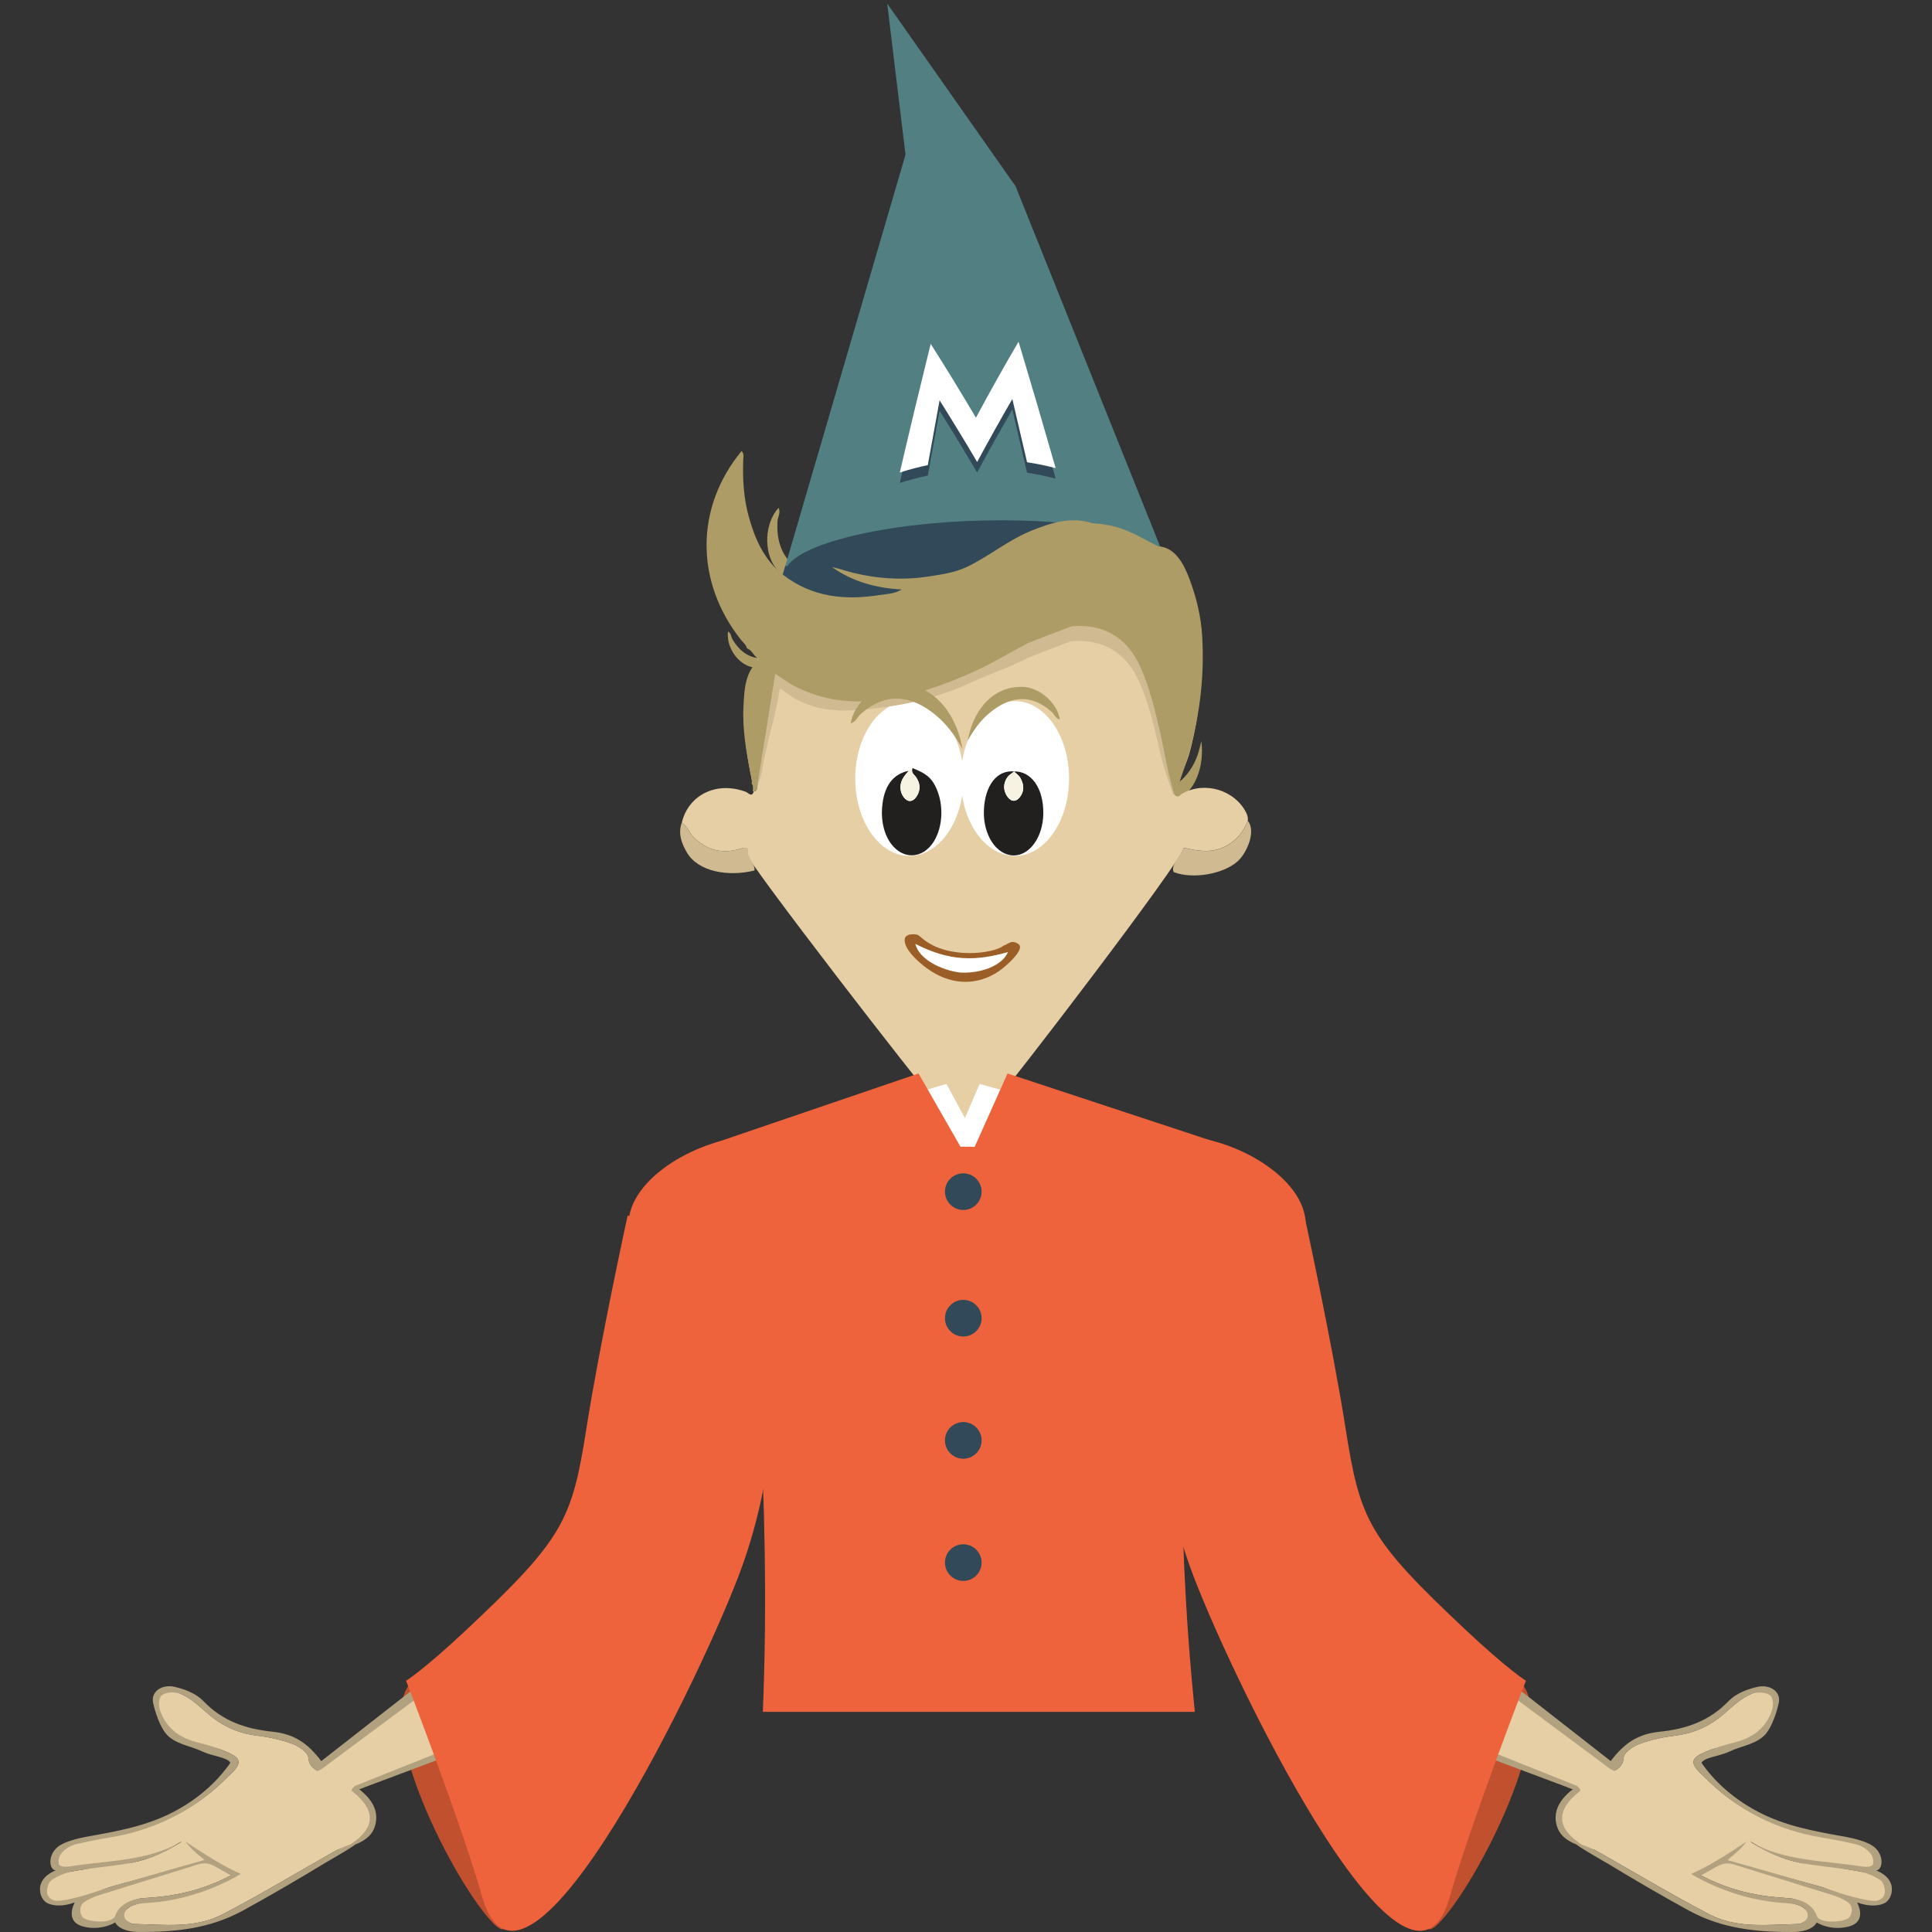 <!-- Generated by IcoMoon.io -->
<svg version="1.1" xmlns="http://www.w3.org/2000/svg" width="64" height="64" viewBox="0 0 64 64">
<rect x="0" y="0" width="64" height="64" fill="#333333" stroke="none"/>
<title>marvin-hands-out-v2</title>
<path fill="#ee633c" d="M39.447 44.056c0.452-1.12-4.324-10.3-14.601-1.435 0 0 0.728 6.722 0.424 14.086l14.311 0c-0.694-6.826-0.396-12.002-0.134-12.651z"></path>
<path fill="#c1502f" d="M13.685 55.668c-1.441 1.264 1.4 6.788 2.668 8.056 1.565 1.565-1.565-7.187-2.668-8.056z"></path>
<path fill="#e6cea5" d="M11.189 61.27c-0.056 0.031-0.115 0.063-0.174 0.096-1.213 0.687-2.409 1.407-3.645 2.050-0.919 0.478-1.949 0.337-2.942 0.317-0.123-0.002-0.371-0.161-0.364-0.311 0.044-0.11 0.201-0.257 0.331-0.302 0.202-0.071 0.358-0.123 0.576-0.141 1.019-0.084 1.925-0.363 2.781-0.875-0.892-0.554-1.219-0.84-0.913-0.473-1.128 0.309-2.14 0.584-3.15 0.867-0.3 0.084-0.546 0.238-0.846 0.32-0.292 0.080-0.675 0.229-0.974 0.246-0.117 0.007-0.364-0.244-0.395-0.359-0.034-0.124 0.171-0.438 0.275-0.509 0.207-0.141 0.42-0.161 0.667-0.207 0.551-0.102 1.11-0.157 1.665-0.233 0.695-0.095 1.263-0.33 1.927-0.738-0.128-0.018-0.991 0.904-3.75 0.907-0.128 0-0.36-0.008-0.38-0.148-0.021-0.206 0.088-0.381 0.19-0.505 0.079-0.096 0.429-0.207 0.558-0.237 0.359-0.085 0.667-0.166 1.031-0.224 1.536-0.247 2.8-0.846 3.892-1.958 0.623-0.538 0.33-0.663-0.162-0.87-0.263-0.111-0.545-0.121-0.823-0.191-0.532-0.134-0.964-0.377-1.203-0.87-0.096-0.197-0.212-0.531-0.067-0.801 0.454-0.167 0.527-0.083 0.731 0.009 0.303 0.136 0.566 0.377 0.82 0.602 0.475 0.422 1.010 0.681 1.647 0.759 0.404 0.049 0.812 0.137 1.193 0.276 0.212 0.077 0.516 0.283 0.528 0.448 0.021 0.313 0.217 0.391 0.402 0.505 0.267 0.164 0.558 0.237 0.833 0.391 0.559 0.312 0.977 0.765 0.84 1.494-0.018 0.098-0.093 0.439-1.099 0.663zM2.683 63.617c-0.13-0.012-0.154-0.486 0.090-0.648 0.156-0.103 0.308-0.148 0.489-0.204 1.121-0.349 2.35-0.742 3.471-1.093 0.419-0.131 0.553 0.28 0.936 0.444-0.73 0.386-1.405 0.579-2.107 0.685-0.283 0.043-0.571 0.058-0.857 0.082-0.369 0.031-0.545 0.269-0.814 0.57-0.46 0.514-0.85 0.196-1.208 0.163z"></path>
<path fill="#b2a17f" d="M2.773 63.542c-0.109-0.072-0.207-0.385 0.037-0.547 0.156-0.103 0.34-0.175 0.52-0.231 1.121-0.349 2.129-0.657 3.25-1.009 0.419-0.131 0.671 0.203 1.089 0.36-0.731 0.386-1.405 0.579-2.107 0.685-0.283 0.043-0.571 0.059-0.857 0.083-0.369 0.031-0.765 0.212-0.888 0.58-0.089 0.265-0.841 0.212-1.044 0.079zM11.188 61.27c-0.056 0.030-0.115 0.062-0.174 0.096-1.213 0.687-2.409 1.407-3.644 2.050-0.919 0.478-1.949 0.337-2.942 0.317-0.123-0.003-0.322-0.135-0.314-0.285 0.006-0.172 0.151-0.283 0.28-0.328 0.202-0.071 0.429-0.076 0.646-0.094 1.019-0.084 2.082-0.439 2.938-0.951-0.795-0.338-1.823-1.080-1.838-1.069 0.216 0.258 0.259 0.297 0.636 0.609-1.128 0.309-2.077 0.6-3.087 0.883-0.3 0.084-0.59 0.204-0.89 0.287-0.292 0.080-0.59 0.164-0.89 0.181-0.117 0.007-0.312-0.061-0.347-0.26-0.022-0.127 0.041-0.353 0.145-0.424 0.208-0.141 0.46-0.247 0.707-0.293 0.551-0.102 1.111-0.151 1.665-0.233 1.211-0.18 1.981-0.782 1.957-0.768-1.081 0.663-2.493 0.643-3.688 0.834-0.126 0.020-0.383 0.044-0.403-0.095-0.021-0.206 0.058-0.321 0.209-0.452 0.094-0.081 0.23-0.151 0.36-0.182 0.359-0.085 0.721-0.158 1.086-0.217 1.536-0.247 2.856-0.912 3.948-2.023 0.624-0.539 0.33-0.663-0.162-0.87-0.263-0.111-0.543-0.187-0.821-0.257-0.532-0.134-0.947-0.387-1.186-0.879-0.095-0.197-0.166-0.423-0.058-0.654 0.165-0.167 0.499-0.155 0.702-0.063 0.303 0.136 0.566 0.377 0.82 0.602 0.475 0.423 1.010 0.682 1.647 0.759 0.404 0.049 0.812 0.137 1.194 0.276 0.212 0.077 0.516 0.283 0.528 0.449 0.021 0.313 0.217 0.391 0.402 0.505 0.267 0.165 0.567 0.276 0.827 0.452 1.387 0.937 0.696 1.595 0.099 1.969-0.085 0.053 0.67-0.078 0.859-0.585 0.257-0.688-0.277-1.178-0.837-1.516-0.335-0.202-0.702-0.414-0.93-0.716-0.452-0.595-0.902-0.887-1.614-0.961-0.886-0.092-1.649-0.354-2.286-1.019-0.232-0.242-0.607-0.39-0.954-0.468-0.39-0.088-0.785 0.138-0.707 0.526 0.062 0.307 0.23 0.784 0.413 1.011 0.294 0.365 0.809 0.41 1.221 0.607 0.333 0.159 0.855 0.194 0.925 0.378-0.489 0.696-1.141 1.236-1.889 1.626-0.9 0.47-1.883 0.643-2.868 0.818-0.301 0.054-0.738 0.168-0.942 0.324-0.374 0.288-0.298 0.79-0.082 0.793 0 0-0.535 0.175-0.524 0.635 0.005 0.201 0.098 0.368 0.238 0.447 0.211 0.097 0.506 0.124 0.915-0.022 0 0-0.364 0.631 0.283 0.8 0.281 0.075 0.691 0.071 1.054-0.136 0 0 0.124 0.313 0.806 0.315 1.209 0.004 2.335-0.113 3.428-0.71 0.924-0.505 1.833-1.038 2.734-1.584 0.232-0.141 1.936-1.091 0.401-0.436z"></path>
<path fill="#e6cea5" d="M10.032 59.026l4.835-3.736 0.647 2.582-4.462 1.663-1.020-0.508z"></path>
<path fill="#b2a17f" d="M10.588 58.381l4.673-3.652 0.019 0.434-4.398 3.269c0 0-0.662 0.556-0.294-0.052z"></path>
<path fill="#b2a17f" d="M11.761 59.159l4.047-1.614-0.011 0.267-3.676 1.377c0 0-0.745 0.321-0.36-0.031z"></path>
<path fill="#ee633c" d="M42.647 43.498l-20.365-0.032c-1.607 0-1.465-1.283-1.465-2.889s2.471-2.92 4.077-2.92h14.284c1.606 0 4.077 1.314 4.077 2.92s0.999 2.92-0.607 2.92z"></path>
<path fill="#ae9c66" d="M39.794 24.549c0.112 0.76-0.168 1.777-0.982 2.029-0.435 0.134-0.992-0.292-1.214-0.71 0.118-0.015 0.182 0.086 0.273 0.125 0.699 0.304 1.204 0.057 1.587-0.538 0.172-0.267 0.267-0.566 0.336-0.906z"></path>
<path fill="#e6cea5" d="M24.721 28.263c0.019-0.122 0.022-0.217-0.158-0.159-0.598 0.192-1.127 0.086-1.582-0.367-0.151-0.151-0.214-0.367-0.394-0.49 0.225-0.93 1.168-1.378 2.124-1.014 0.078 0.029 0.197 0.2 0.263-0.024 0.078 0.005 0.095-0.046 0.104-0.108 0.040-0.265 0.080-0.531 0.122-0.796 0.157-0.981 0.232-4.648 0.397-5.674 0.169 0.115 1.342-1.159 4.655-1.159 1.053-0.089 4.971-0.419 6.707 0.606 1.42 0.789 2.347 0.023 2.525 0.789 0.155 0.671-0.8 5.802-0.577 6.457 0.111 0.138 0.185 0.004 0.266-0.040 0.736-0.411 1.72-0.118 2.104 0.628 0.046 0.088 0.067 0.179 0.060 0.277-0.14 0.361-0.37 0.64-0.715 0.831-0.453 0.251-0.92 0.174-1.413 0.063 0.064 0.285-6.003 8.199-6.096 8.199-0.612 0-0.265 1.156-1.306 1.156-0.138 0-0.409-1.156-0.986-1.156-0.093 0-6.135-7.813-6.102-8.020z"></path>
<path fill="#cfba91" d="M38.88 28.89c-0.116-0.244 0.263-0.579 0.33-0.805 0.494 0.111 0.96 0.189 1.413-0.063 0.344-0.191 0.575-0.469 0.715-0.831 0.275 0.348-0.029 1.051-0.327 1.329-0.467 0.436-1.503 0.615-2.13 0.37z"></path>
<path fill="#cfba91" d="M22.587 27.247c0.18 0.124 0.243 0.339 0.394 0.49 0.455 0.454 0.984 0.559 1.582 0.367 0.18-0.058 0.239-0.020 0.22 0.102-0.033 0.207 0.244 0.424 0.21 0.631-0.864 0.211-1.865 0.049-2.244-0.605-0.173-0.3-0.294-0.626-0.163-0.985z"></path>
<path fill="#fff" d="M31.917 25.79c0 1.416-0.802 2.564-1.793 2.564s-1.793-1.148-1.793-2.564c0-1.416 0.802-2.564 1.793-2.564s1.793 1.148 1.793 2.564z"></path>
<path fill="#fff" d="M35.414 25.79c0 1.416-0.803 2.564-1.793 2.564s-1.793-1.148-1.793-2.564c0-1.416 0.802-2.564 1.793-2.564s1.793 1.148 1.793 2.564z"></path>
<path fill="#221f1f" d="M33.589 25.555c0.58-0.017 0.984 0.565 0.972 1.399-0.011 0.773-0.448 1.387-0.984 1.383-0.573-0.004-1.019-0.686-0.984-1.506 0.035-0.822 0.438-1.333 1.006-1.275-0.075 0.061-0.162 0.104-0.223 0.186-0.153 0.209-0.146 0.453-0.001 0.653 0.112 0.153 0.261 0.186 0.395 0.029 0.168-0.198 0.158-0.433 0.030-0.654-0.053-0.092-0.14-0.144-0.211-0.214z"></path>
<path fill="#221f1f" d="M30.224 25.441c0.277 0.119 0.562 0.217 0.75 0.581 0.274 0.529 0.281 1.239 0.014 1.759-0.259 0.505-0.756 0.692-1.174 0.442-0.408-0.244-0.641-0.818-0.594-1.462 0.052-0.707 0.348-1.119 0.881-1.227-0.055 0.068-0.113 0.13-0.163 0.204-0.145 0.217-0.148 0.465-0.006 0.664 0.127 0.177 0.298 0.179 0.428-0.013 0.146-0.217 0.128-0.447-0.023-0.657-0.057-0.080-0.161-0.124-0.113-0.291z"></path>
<path fill="#f6f3e2" d="M30.224 25.441c-0.048 0.167 0.056 0.211 0.113 0.291 0.151 0.21 0.169 0.44 0.023 0.657-0.13 0.193-0.301 0.19-0.428 0.013-0.142-0.199-0.139-0.447 0.006-0.664 0.050-0.074 0.108-0.137 0.163-0.204 0.041-0.031 0.082-0.062 0.123-0.093z"></path>
<path fill="#f6f3e2" d="M33.589 25.555c0.071 0.070 0.158 0.122 0.211 0.214 0.128 0.222 0.138 0.457-0.030 0.654-0.134 0.157-0.283 0.125-0.395-0.029-0.145-0.2-0.153-0.444 0.001-0.653 0.061-0.083 0.148-0.125 0.223-0.186l-0.010-0.001z"></path>
<path fill="#ae9c66" d="M28.755 19.201c-1.001 0.546-2.287 0.626-3.055-0.379-0.41-0.537-0.377-1.479 0.090-2.002 0.082 0.157-0.026 0.298-0.035 0.445-0.064 1.13 0.539 1.707 1.564 1.934 0.46 0.102 0.925 0.082 1.435 0.002z"></path>
<path fill="#ae9c66" d="M26.669 21.137c-0.354 0.681-1.043 1.209-1.85 0.936-0.431-0.146-0.767-0.686-0.702-1.154 0.105 0.057 0.097 0.177 0.148 0.262 0.388 0.656 0.942 0.752 1.601 0.493 0.295-0.116 0.548-0.302 0.803-0.538z"></path>
<path fill="#517f82" d="M25.344 21.037l4.652-15.913-0.606-5.006 4.251 6.049 5.779 14.401-14.076 0.468z"></path>
<path fill="#314959" d="M26.012 18.752l-0.668 2.285 14.076-0.468-0.818-2.235-12.59 0.419z"></path>
<path fill="#314959" d="M38.662 18.582c0.030 0.858-2.781 1.653-6.279 1.776s-6.359-0.472-6.388-1.33c-0.031-0.858 2.781-1.653 6.279-1.776s6.359 0.472 6.388 1.33z"></path>
<path fill="#314959" d="M33.741 11.667c-0.469 0.799-0.941 1.638-1.412 2.518-0.502-0.853-1.004-1.669-1.499-2.448-0.345 1.396-0.687 2.818-1.023 4.263 0.306-0.098 0.616-0.181 0.928-0.246 0.13-0.719 0.259-1.435 0.39-2.147 0.412 0.656 0.828 1.337 1.244 2.044 0.389-0.722 0.778-1.417 1.166-2.085 0.163 0.695 0.326 1.393 0.488 2.094 0.318 0.048 0.634 0.113 0.947 0.194-0.406-1.418-0.816-2.814-1.228-4.186z"></path>
<path fill="#fff" d="M33.741 11.32c-0.469 0.799-0.941 1.638-1.412 2.518-0.502-0.853-1.004-1.669-1.499-2.448-0.345 1.396-0.687 2.818-1.023 4.263 0.306-0.098 0.616-0.181 0.928-0.246 0.13-0.719 0.259-1.435 0.39-2.147 0.412 0.656 0.828 1.337 1.244 2.044 0.389-0.722 0.778-1.417 1.166-2.085 0.163 0.695 0.326 1.393 0.488 2.094 0.318 0.048 0.634 0.113 0.947 0.194-0.406-1.418-0.816-2.814-1.228-4.186z"></path>
<path fill="#cfba91" d="M34.034 21.8c-0.566 0.296-1.228 0.515-1.809 0.783-1.020 0.469-1.956 0.724-3.075 0.862-1.052 0.13-1.941 0.201-2.87-0.337-0.139-0.094-0.277-0.188-0.445-0.302-0.164 1.019-0.437 1.762-0.594 2.737-0.042 0.263-0.242 0.706-0.285 0.675-0.013-0.007-0.017-0.017-0.012-0.031 0.013-0.096-0.007-0.187-0.026-0.282-0.154-0.748-0.285-1.502-0.245-2.267 0.027-0.509 0.043-1.038 0.431-1.447 0.047-0.049 0.066-0.101 0.008-0.146-0.119-0.092 0.236-3.214 0.875-2.72 0.943 0.731 2.018 0.837 3.148 0.662 0.236-0.037 2.512-0.745 2.902-0.932 0.698-0.334 1.38-0.701 2.1-0.988 0.651-0.26 1.306-0.48 2.025-0.244 0.948 0.045 1.418 0.385 2.158 0.756 0.556 0.031 0.844 0.379 1.026 0.858 0.235 0.619 0.389 1.26 0.426 1.917 0.066 1.157-0.046 2.301-0.325 3.43-0.145 0.584-0.365 0.911-0.532 1.487-0.018 0.018-0.035 0.036-0.053 0.054-0.221-0.651-0.309-0.87-0.464-1.537-0.176-0.761-0.348-1.523-0.675-2.238-0.436-0.951-1.205-1.396-2.251-1.308-0.478 0.18-1.401 0.537-1.437 0.558z"></path>
<path fill="#fff" d="M25.342 37.655l6.011-1.748 1.133 2.095-7.145-0.347z"></path>
<path fill="#fff" d="M38.693 37.655l-6.242-1.748-0.902 2.095 7.145-0.347z"></path>
<path fill="#ae9c66" d="M34.050 21.305c-0.57 0.298-1.119 0.635-1.704 0.905-1.027 0.472-2.085 0.845-3.211 0.984-1.058 0.13-2.070-0.030-3.005-0.572-0.14-0.095-0.279-0.189-0.448-0.304-0.165 1.025-0.324 2.006-0.481 2.988-0.043 0.265-0.082 0.53-0.122 0.795-0.009 0.062-0.026 0.113-0.104 0.108l-0.010-0.099c0.006-0.051-0.008-0.094-0.051-0.125-0.013-0.007-0.017-0.017-0.012-0.031 0.013-0.097-0.007-0.189-0.027-0.285-0.155-0.752-0.287-1.512-0.246-2.281 0.027-0.512 0.043-1.045 0.433-1.457 0.047-0.050 0.066-0.102 0.008-0.147-0.12-0.093-0.172-0.256-0.329-0.309-0.026-0.12-0.124-0.191-0.195-0.28-1.527-1.926-1.52-4.392 0.021-6.255 0.093 0.098 0.055 0.22 0.052 0.331-0.019 0.617 0.016 1.23 0.181 1.828 0.207 0.751 0.508 1.451 1.151 1.949 0.949 0.735 2.031 0.842 3.168 0.666 0.237-0.037 0.491-0.033 0.755-0.186-0.87-0.046-1.632-0.266-2.311-0.74 0.244 0.043 0.475 0.134 0.714 0.191 0.829 0.2 1.67 0.246 2.513 0.114 0.425-0.066 0.857-0.13 1.25-0.318 0.702-0.336 1.396-0.904 2.12-1.193 0.656-0.262 1.314-0.483 2.038-0.246 0.954 0.046 1.428 0.388 2.172 0.762 0.559 0.031 0.843 0.581 1.026 1.063 0.236 0.623 0.392 1.267 0.429 1.929 0.066 1.165-0.047 2.317-0.328 3.452-0.145 0.588-0.367 1.15-0.536 1.73-0.017 0.018-0.035 0.036-0.053 0.054-0.222-0.655-0.311-1.341-0.466-2.012-0.177-0.766-0.35-1.533-0.68-2.252-0.439-0.957-1.213-1.405-2.265-1.316-0.481 0.181-1.41 0.54-1.447 0.561z"></path>
<path fill="#ee633c" d="M23.607 37.886l6.821-2.326 1.596 2.789-8.417-0.463z"></path>
<path fill="#ee633c" d="M40.428 37.886l-7.052-2.326-1.249 2.789 8.301-0.463z"></path>
<path fill="#ae9c66" d="M32.057 24.536c0.158-0.927 0.764-1.8 1.806-1.784 0.557 0.009 1.149 0.512 1.249 1.082-0.144-0.027-0.18-0.169-0.27-0.25-0.698-0.619-1.38-0.523-2.051 0.024-0.301 0.246-0.525 0.557-0.735 0.928z"></path>
<path fill="#ae9c66" d="M31.885 24.811c-0.192-1.124-0.926-2.183-2.191-2.163-0.676 0.011-1.395 0.621-1.515 1.312 0.174-0.033 0.217-0.205 0.327-0.302 0.847-0.751 1.674-0.635 2.488 0.029 0.365 0.298 0.637 0.676 0.891 1.125z"></path>
<path fill="#fff" d="M30.205 31.094c0 0 1.441 0.898 3.347 0.328 0 0-0.722 1.425-2.033 0.982s-1.314-1.309-1.314-1.309z"></path>
<path fill="#9b5e26" d="M31.809 32.218c-0.625-0.078-1.366-0.438-1.487-0.951 1.154 0.589 1.997 0.573 3.068 0.272-0.209 0.483-0.952 0.712-1.581 0.679zM33.777 31.319c-0.008-0.015-0.022-0.030-0.039-0.043-0.037-0.035-0.096-0.059-0.161-0.071-0.082-0.021-0.234 0.075-0.268 0.097-0.030 0.006-0.056 0.015-0.071 0.027-0.312 0.258-1.838 0.47-2.679-0.238-0.015-0.013-0.112-0.098-0.141-0.109-0.030-0.027-0.112-0.039-0.196-0.032-0.066 0-0.128 0.013-0.171 0.042-0.019 0.010-0.036 0.022-0.046 0.035-0.072 0.089-0.080 0.352 0.38 0.784 1.128 1.059 2.235 0.755 2.836 0.262 0.488-0.4 0.611-0.653 0.556-0.753z"></path>
<path fill="#314959" d="M32.517 47.715c0 0.335-0.272 0.607-0.607 0.607s-0.607-0.272-0.607-0.607c0-0.335 0.272-0.607 0.607-0.607s0.607 0.272 0.607 0.607z"></path>
<path fill="#314959" d="M32.517 51.763c0 0.335-0.272 0.607-0.607 0.607s-0.607-0.272-0.607-0.607c0-0.335 0.272-0.607 0.607-0.607s0.607 0.272 0.607 0.607z"></path>
<path fill="#314959" d="M32.517 43.667c0 0.335-0.272 0.607-0.607 0.607s-0.607-0.272-0.607-0.607c0-0.335 0.272-0.607 0.607-0.607s0.607 0.272 0.607 0.607z"></path>
<path fill="#314959" d="M32.517 39.475c0 0.335-0.272 0.607-0.607 0.607s-0.607-0.272-0.607-0.607c0-0.335 0.272-0.607 0.607-0.607s0.607 0.272 0.607 0.607z"></path>
<path fill="#ee633c" d="M20.79 40.273c0 0-0.907 4.146-1.365 7.050-0.479 3.041-0.749 3.643-4.008 6.698-1.404 1.316-1.965 1.655-1.965 1.655s1.805 4.654 2.522 7.161c1.403 4.904 7.431-7.643 8.616-10.966 2.096-5.877 0.361-11.073 0.361-11.073l-4.161-0.526z"></path>
<path fill="#c1502f" d="M50.315 55.668c1.441 1.264-1.4 6.788-2.668 8.056-1.565 1.565 1.565-7.187 2.668-8.056z"></path>
<path fill="#e6cea5" d="M51.712 60.606c-0.137-0.73 0.281-1.182 0.84-1.494 0.275-0.153 0.566-0.226 0.833-0.391 0.185-0.114 0.381-0.192 0.402-0.505 0.011-0.165 0.315-0.371 0.528-0.448 0.381-0.139 0.789-0.227 1.194-0.276 0.638-0.078 1.172-0.337 1.647-0.759 0.254-0.226 0.517-0.466 0.82-0.602 0.204-0.092 0.277-0.176 0.73-0.009 0.144 0.27 0.028 0.603-0.067 0.801-0.239 0.493-0.67 0.736-1.203 0.87-0.278 0.070-0.559 0.081-0.823 0.191-0.492 0.207-0.785 0.331-0.162 0.87 1.092 1.111 2.356 1.71 3.892 1.958 0.364 0.059 0.673 0.139 1.032 0.224 0.129 0.030 0.479 0.142 0.558 0.237 0.102 0.124 0.21 0.299 0.19 0.505-0.020 0.14-0.252 0.148-0.38 0.148-2.759-0.003-3.621-0.925-3.75-0.907 0.664 0.407 1.231 0.643 1.927 0.738 0.555 0.076 1.115 0.131 1.666 0.234 0.247 0.046 0.46 0.066 0.667 0.207 0.104 0.071 0.308 0.385 0.275 0.509-0.031 0.115-0.279 0.365-0.395 0.359-0.299-0.017-0.682-0.166-0.974-0.246-0.3-0.082-0.547-0.236-0.846-0.32-1.010-0.283-2.022-0.557-3.15-0.867 0.306-0.367-0.020-0.081-0.913 0.473 0.856 0.513 1.762 0.792 2.781 0.875 0.217 0.018 0.374 0.071 0.576 0.141 0.13 0.045 0.286 0.192 0.33 0.302 0.008 0.15-0.24 0.309-0.364 0.311-0.993 0.019-2.023 0.161-2.942-0.317-1.236-0.643-2.432-1.363-3.645-2.050-0.059-0.033-0.119-0.065-0.174-0.096-1.007-0.224-1.081-0.565-1.099-0.663zM60.109 63.454c-0.269-0.301-0.445-0.539-0.814-0.57-0.286-0.024-0.573-0.040-0.856-0.082-0.702-0.106-1.376-0.299-2.107-0.685 0.383-0.164 0.517-0.575 0.936-0.444 1.121 0.351 2.35 0.744 3.471 1.093 0.18 0.056 0.333 0.101 0.489 0.204 0.243 0.161 0.22 0.636 0.089 0.648-0.358 0.033-0.747 0.351-1.208-0.163z"></path>
<path fill="#b2a17f" d="M60.183 63.464c-0.124-0.368-0.519-0.549-0.889-0.58-0.286-0.024-0.573-0.039-0.856-0.082-0.702-0.106-1.376-0.299-2.107-0.685 0.418-0.157 0.67-0.492 1.089-0.36 1.12 0.351 2.129 0.66 3.25 1.009 0.18 0.056 0.364 0.127 0.52 0.231 0.243 0.161 0.146 0.474 0.037 0.547-0.203 0.134-0.955 0.186-1.044-0.079zM53.213 61.706c0.9 0.546 1.81 1.079 2.734 1.584 1.093 0.597 2.219 0.714 3.428 0.71 0.682-0.002 0.805-0.315 0.805-0.315 0.364 0.207 0.774 0.211 1.054 0.136 0.648-0.168 0.284-0.8 0.284-0.8 0.409 0.146 0.704 0.119 0.915 0.022 0.14-0.079 0.233-0.246 0.238-0.447 0.012-0.46-0.524-0.635-0.524-0.635 0.216-0.003 0.293-0.505-0.082-0.793-0.203-0.157-0.64-0.27-0.942-0.324-0.986-0.175-1.969-0.348-2.868-0.818-0.748-0.39-1.4-0.93-1.889-1.626 0.070-0.184 0.592-0.218 0.925-0.378 0.412-0.197 0.927-0.242 1.221-0.606 0.183-0.226 0.351-0.704 0.413-1.011 0.078-0.388-0.317-0.613-0.707-0.526-0.347 0.078-0.721 0.226-0.953 0.468-0.637 0.665-1.4 0.927-2.286 1.019-0.712 0.074-1.162 0.366-1.614 0.961-0.229 0.301-0.596 0.514-0.93 0.716-0.56 0.338-1.094 0.828-0.837 1.516 0.19 0.507 0.944 0.638 0.859 0.585-0.597-0.374-1.288-1.033 0.099-1.969 0.26-0.176 0.561-0.287 0.828-0.452 0.185-0.114 0.381-0.192 0.402-0.505 0.011-0.165 0.315-0.371 0.528-0.448 0.381-0.138 0.789-0.227 1.194-0.276 0.638-0.078 1.172-0.337 1.647-0.759 0.254-0.226 0.517-0.466 0.82-0.602 0.204-0.091 0.537-0.103 0.702 0.063 0.108 0.231 0.038 0.457-0.058 0.654-0.239 0.493-0.653 0.745-1.186 0.879-0.278 0.070-0.558 0.146-0.821 0.257-0.492 0.207-0.786 0.331-0.162 0.87 1.092 1.111 2.412 1.776 3.948 2.023 0.364 0.059 0.726 0.132 1.085 0.217 0.13 0.031 0.266 0.101 0.36 0.182 0.151 0.13 0.229 0.246 0.209 0.452-0.020 0.139-0.277 0.115-0.403 0.095-1.195-0.191-2.607-0.171-3.688-0.834-0.024-0.014 0.746 0.588 1.957 0.768 0.555 0.082 1.115 0.131 1.666 0.233 0.247 0.046 0.499 0.152 0.707 0.293 0.104 0.071 0.167 0.297 0.145 0.424-0.035 0.199-0.23 0.266-0.346 0.259-0.299-0.017-0.598-0.101-0.89-0.181-0.3-0.082-0.59-0.203-0.889-0.286-1.010-0.283-1.96-0.574-3.088-0.883 0.377-0.312 0.42-0.351 0.636-0.61-0.015-0.011-1.043 0.73-1.838 1.069 0.856 0.512 1.918 0.867 2.938 0.951 0.217 0.018 0.444 0.024 0.646 0.094 0.13 0.045 0.275 0.155 0.28 0.328 0.008 0.15-0.19 0.283-0.313 0.286-0.993 0.019-2.023 0.16-2.942-0.318-1.236-0.642-2.432-1.363-3.645-2.050-0.059-0.033-0.118-0.065-0.174-0.096-1.534-0.654 0.17 0.296 0.402 0.436z"></path>
<path fill="#e6cea5" d="M53.967 59.026l-4.835-3.736-0.647 2.582 4.462 1.663 1.020-0.508z"></path>
<path fill="#b2a17f" d="M53.412 58.381l-4.673-3.652-0.019 0.434 4.398 3.269c0 0 0.662 0.556 0.294-0.052z"></path>
<path fill="#b2a17f" d="M52.239 59.159l-4.047-1.614 0.011 0.267 3.675 1.377c0 0 0.745 0.322 0.361-0.031z"></path>
<path fill="#ee633c" d="M43.21 40.273c0 0 0.907 4.146 1.365 7.050 0.479 3.041 0.749 3.643 4.008 6.698 1.404 1.316 1.965 1.655 1.965 1.655s-1.805 4.654-2.522 7.161c-1.403 4.904-7.431-7.643-8.616-10.966-2.096-5.877-0.361-11.073-0.361-11.073l4.161-0.526z"></path>
</svg>
